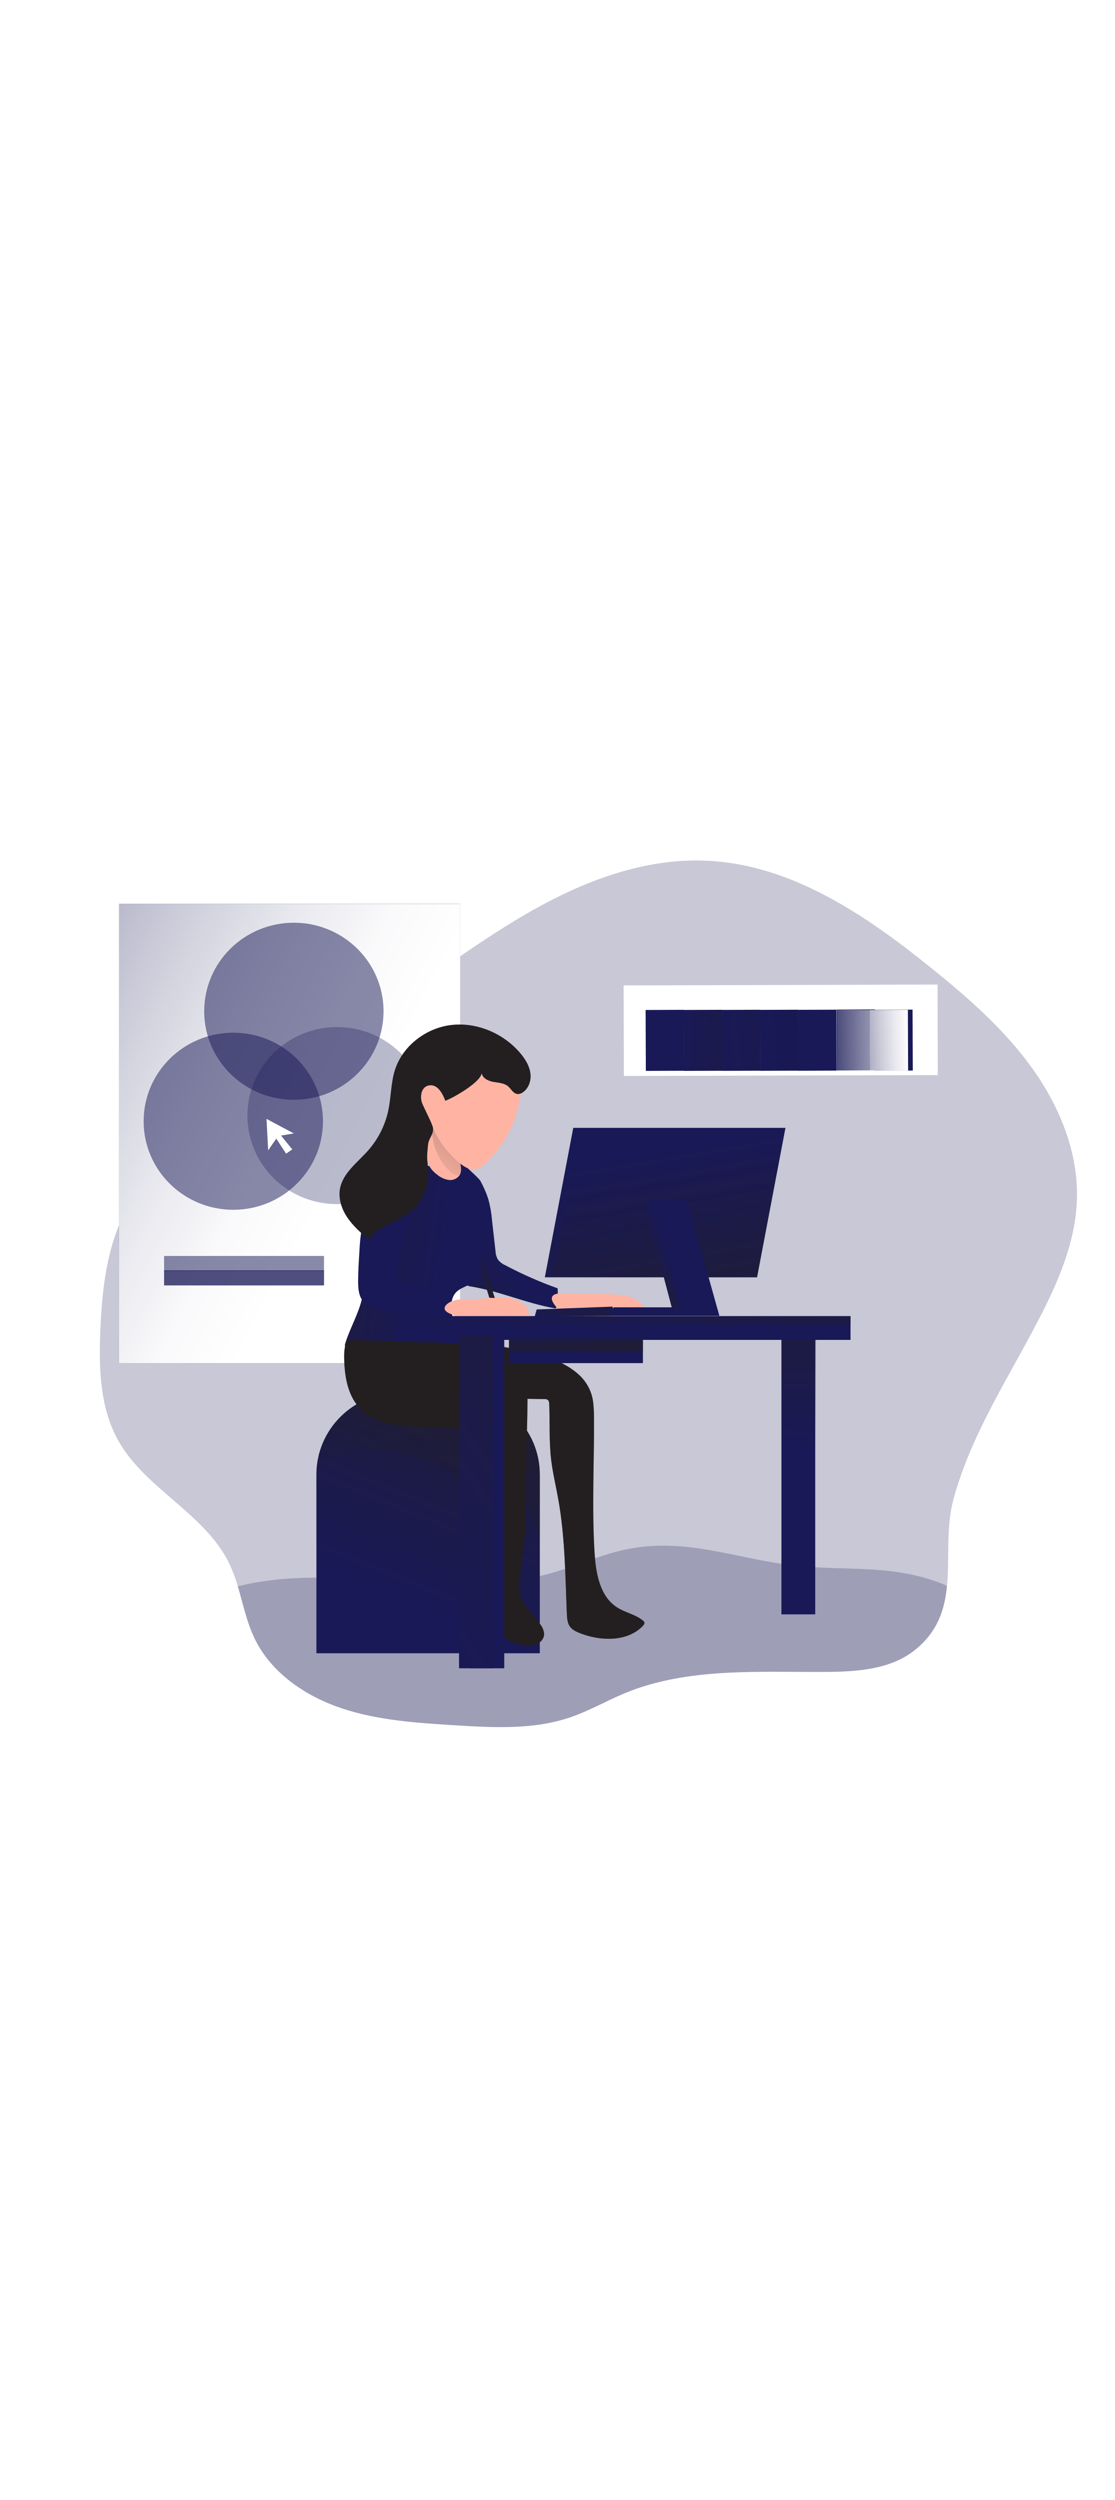 <svg id="_0232_designer_2" xmlns="http://www.w3.org/2000/svg" xmlns:xlink="http://www.w3.org/1999/xlink" viewBox="0 0 500 500" data-imageid="designer-2-10" imageName="Designer 2" class="illustrations_image" style="width: 223px;"><defs><style>.cls-1_designer-2-10{fill:none;stroke:#68e1fd;stroke-miterlimit:10;stroke-width:.75px;}.cls-2_designer-2-10{fill:url(#linear-gradient);}.cls-2_designer-2-10,.cls-3_designer-2-10,.cls-4_designer-2-10,.cls-5_designer-2-10,.cls-6_designer-2-10,.cls-7_designer-2-10,.cls-8_designer-2-10,.cls-9_designer-2-10,.cls-10_designer-2-10,.cls-11_designer-2-10,.cls-12_designer-2-10,.cls-13_designer-2-10,.cls-14_designer-2-10,.cls-15_designer-2-10,.cls-16_designer-2-10,.cls-17_designer-2-10,.cls-18_designer-2-10,.cls-19_designer-2-10,.cls-20_designer-2-10,.cls-21_designer-2-10,.cls-22_designer-2-10,.cls-23_designer-2-10,.cls-24_designer-2-10,.cls-25_designer-2-10,.cls-26_designer-2-10,.cls-27_designer-2-10,.cls-28_designer-2-10,.cls-29_designer-2-10,.cls-30_designer-2-10,.cls-31_designer-2-10,.cls-32_designer-2-10{stroke-width:0px;}.cls-3_designer-2-10{opacity:.51;}.cls-3_designer-2-10,.cls-19_designer-2-10,.cls-28_designer-2-10{isolation:isolate;}.cls-3_designer-2-10,.cls-19_designer-2-10,.cls-28_designer-2-10,.cls-32_designer-2-10{fill:#68e1fd;}.cls-4_designer-2-10{fill:url(#linear-gradient-11-designer-2-10);}.cls-5_designer-2-10{fill:url(#linear-gradient-12-designer-2-10);}.cls-6_designer-2-10{fill:url(#linear-gradient-13-designer-2-10);}.cls-7_designer-2-10{fill:url(#linear-gradient-10-designer-2-10);}.cls-8_designer-2-10{fill:url(#linear-gradient-17-designer-2-10);}.cls-9_designer-2-10{fill:url(#linear-gradient-16-designer-2-10);}.cls-10_designer-2-10{fill:url(#linear-gradient-19-designer-2-10);}.cls-11_designer-2-10{fill:url(#linear-gradient-15-designer-2-10);}.cls-12_designer-2-10{fill:url(#linear-gradient-23-designer-2-10);}.cls-13_designer-2-10{fill:url(#linear-gradient-21-designer-2-10);}.cls-14_designer-2-10{fill:url(#linear-gradient-18-designer-2-10);}.cls-15_designer-2-10{fill:url(#linear-gradient-14-designer-2-10);}.cls-16_designer-2-10{fill:url(#linear-gradient-22-designer-2-10);}.cls-17_designer-2-10{fill:url(#linear-gradient-20-designer-2-10);}.cls-18_designer-2-10{fill:url(#linear-gradient-24-designer-2-10);}.cls-19_designer-2-10{opacity:.3;}.cls-20_designer-2-10{fill:url(#linear-gradient-4-designer-2-10);}.cls-21_designer-2-10{fill:url(#linear-gradient-2-designer-2-10);}.cls-22_designer-2-10{fill:url(#linear-gradient-3-designer-2-10);}.cls-23_designer-2-10{fill:url(#linear-gradient-8-designer-2-10);}.cls-24_designer-2-10{fill:url(#linear-gradient-9-designer-2-10);}.cls-25_designer-2-10{fill:url(#linear-gradient-7-designer-2-10);}.cls-26_designer-2-10{fill:url(#linear-gradient-5-designer-2-10);}.cls-27_designer-2-10{fill:url(#linear-gradient-6-designer-2-10);}.cls-28_designer-2-10{opacity:.24;}.cls-29_designer-2-10{fill:#231f20;}.cls-30_designer-2-10{fill:#fff;}.cls-31_designer-2-10{fill:#ffb4a3;}</style><linearGradient id="linear-gradient-designer-2-10" x1="-369.21" y1="2922.36" x2="-307.77" y2="2968.79" gradientTransform="translate(-1257.82 2663.5) rotate(38.84) scale(1 -1)" gradientUnits="userSpaceOnUse"><stop offset="0" stop-color="#231f20" stop-opacity="0"/><stop offset="1" stop-color="#231f20"/></linearGradient><linearGradient id="linear-gradient-2-designer-2-10" x1="-357.14" y1="2932.33" x2="-269.05" y2="2996.72" gradientTransform="translate(-1257.82 2663.44) rotate(38.84) scale(1 -1)" xlink:href="#linear-gradient-designer-2-10"/><linearGradient id="linear-gradient-3-designer-2-10" x1="-342.78" y1="2941.51" x2="-213.15" y2="3068.57" gradientTransform="translate(-1257.82 2663.36) rotate(38.84) scale(1 -1)" xlink:href="#linear-gradient-designer-2-10"/><linearGradient id="linear-gradient-4-designer-2-10" x1="-325.85" y1="2956.04" x2="-131.99" y2="3134.11" gradientTransform="translate(-1257.82 2663.31) rotate(38.84) scale(1 -1)" gradientUnits="userSpaceOnUse"><stop offset="0" stop-color="#010101" stop-opacity="0"/><stop offset=".36" stop-color="#010101" stop-opacity=".36"/><stop offset=".95" stop-color="#010101"/></linearGradient><linearGradient id="linear-gradient-5-designer-2-10" x1="-306.52" y1="2971.58" x2="-212.14" y2="3048.85" gradientTransform="translate(-1247.62 2669.73) rotate(38.6) scale(1 -1)" gradientUnits="userSpaceOnUse"><stop offset="0" stop-color="#fff" stop-opacity="0"/><stop offset=".07" stop-color="#fff" stop-opacity=".22"/><stop offset=".16" stop-color="#fff" stop-opacity=".45"/><stop offset=".25" stop-color="#fff" stop-opacity=".65"/><stop offset=".33" stop-color="#fff" stop-opacity=".8"/><stop offset=".4" stop-color="#fff" stop-opacity=".91"/><stop offset=".46" stop-color="#fff" stop-opacity=".98"/><stop offset=".51" stop-color="#fff"/></linearGradient><linearGradient id="linear-gradient-6-designer-2-10" x1="-304.13" y1="2972.53" x2="-243.29" y2="3025.07" gradientTransform="translate(-1257.82 2663.11) rotate(38.84) scale(1 -1)" xlink:href="#linear-gradient-5-designer-2-10"/><linearGradient id="linear-gradient-7-designer-2-10" x1="348.12" y1="2736.07" x2="891.66" y2="2455.81" gradientTransform="translate(-471 2803.46) scale(1 -1)" xlink:href="#linear-gradient-5-designer-2-10"/><linearGradient id="linear-gradient-8-designer-2-10" x1="829.4" y1="2464.56" x2="830.81" y2="2594.55" gradientTransform="translate(-471 2803.46) scale(1 -1)" xlink:href="#linear-gradient-designer-2-10"/><linearGradient id="linear-gradient-9-designer-2-10" x1="660.85" y1="2392.22" x2="729.03" y2="2560.13" gradientTransform="translate(-477.84 2801.45) scale(1 -1)" xlink:href="#linear-gradient-designer-2-10"/><linearGradient id="linear-gradient-10-designer-2-10" x1="647.88" y1="2400.22" x2="830.15" y2="2638.73" gradientTransform="translate(-477.84 2801.45) scale(1 -1)" xlink:href="#linear-gradient-designer-2-10"/><linearGradient id="linear-gradient-11-designer-2-10" x1="702.51" y1="2553.41" x2="631.19" y2="2515.83" gradientTransform="translate(-477.84 2801.45) scale(1 -1)" xlink:href="#linear-gradient-designer-2-10"/><linearGradient id="linear-gradient-12-designer-2-10" x1="676.58" y1="2543.45" x2="549.21" y2="2562.26" gradientTransform="translate(-477.84 2801.45) scale(1 -1)" xlink:href="#linear-gradient-designer-2-10"/><linearGradient id="linear-gradient-13-designer-2-10" x1="667.31" y1="2581.06" x2="741.33" y2="2685.38" gradientTransform="translate(-477.84 2801.45) scale(1 -1)" xlink:href="#linear-gradient-designer-2-10"/><linearGradient id="linear-gradient-14-designer-2-10" x1="725.95" y1="2535.08" x2="735.03" y2="2498.49" gradientTransform="translate(-471 2803.46) scale(1 -1)" xlink:href="#linear-gradient-designer-2-10"/><linearGradient id="linear-gradient-15-designer-2-10" x1="765.36" y1="2597.73" x2="803.09" y2="2376.38" gradientTransform="translate(-471 2803.46) scale(1 -1)" xlink:href="#linear-gradient-designer-2-10"/><linearGradient id="linear-gradient-16-designer-2-10" x1="767.32" y1="2597.54" x2="804.74" y2="2377.98" gradientTransform="translate(-471 2803.46) scale(1 -1)" xlink:href="#linear-gradient-designer-2-10"/><linearGradient id="linear-gradient-17-designer-2-10" x1="749.92" y1="2554.27" x2="827.23" y2="2518.13" gradientTransform="translate(-471 2803.46) scale(1 -1)" xlink:href="#linear-gradient-designer-2-10"/><linearGradient id="linear-gradient-18-designer-2-10" x1="728.76" y1="2485.84" x2="653.59" y2="2384.49" gradientTransform="translate(-477.84 2801.45) scale(1 -1)" xlink:href="#linear-gradient-designer-2-10"/><linearGradient id="linear-gradient-19-designer-2-10" x1="750.77" y1="2432.89" x2="650.94" y2="2475.8" gradientTransform="translate(-477.84 2801.45) scale(1 -1)" xlink:href="#linear-gradient-designer-2-10"/><linearGradient id="linear-gradient-20-designer-2-10" x1="750.13" y1="2526.72" x2="751.08" y2="2502.31" gradientTransform="translate(-471 2803.46) scale(1 -1)" xlink:href="#linear-gradient-designer-2-10"/><linearGradient id="linear-gradient-21-designer-2-10" x1="728.61" y1="2525.26" x2="729.88" y2="2498.17" gradientTransform="translate(-471 2803.46) scale(1 -1)" xlink:href="#linear-gradient-designer-2-10"/><linearGradient id="linear-gradient-22-designer-2-10" x1="651.55" y1="2609.38" x2="698.36" y2="2593.4" gradientTransform="translate(-477.84 2801.45) scale(1 -1)" xlink:href="#linear-gradient-designer-2-10"/><linearGradient id="linear-gradient-23-designer-2-10" x1="640.33" y1="2411.41" x2="860.71" y2="2556.64" gradientTransform="translate(-471 2803.46) scale(1 -1)" xlink:href="#linear-gradient-designer-2-10"/><linearGradient id="linear-gradient-24-designer-2-10" x1="685.31" y1="2540.85" x2="692.85" y2="2540.85" gradientTransform="translate(-471 2803.46) scale(1 -1)" xlink:href="#linear-gradient-designer-2-10"/></defs><g id="background_designer-2-10"><path class="cls-28_designer-2-10 targetColor" d="M482.9,227.58c-.6,17.99-7.69,35.11-15.88,51.16-13.82,27.12-31.32,53.14-39.39,82.72-3.55,12.9-1.76,26.52-2.97,39.12-1.03,10.66-4.18,20.6-14.46,28.8-10.88,8.68-25.95,9.7-39.95,9.76-30.36.18-61.88-2.04-89.91,9.47-8.3,3.45-16.12,8-24.65,10.9-16.56,5.66-34.63,4.61-52.12,3.53-17.04-1.07-34.36-2.21-50.49-7.63-16.13-5.42-31.35-15.78-38.78-30.99-3.64-7.46-5.28-15.68-7.65-23.67-1.04-3.6-2.38-7.12-4-10.51-10.85-22.09-37.29-33.13-49.45-54.51-8.42-14.78-8.91-32.63-8.21-49.6.73-17.88,2.7-36.14,10.59-52.25,8.16-16.67,22.13-29.88,36.93-41.28,26.96-20.8,57.34-36.73,85.84-55.35,21.62-14.14,42.21-29.85,64.98-42.1,22.77-12.24,48.21-21.05,74.08-19.72,37.66,1.85,70.83,24.37,100,47.93,16.65,13.41,32.94,27.66,45.37,44.97,12.43,17.31,20.89,38.04,20.13,59.24Z" style="fill: rgb(25, 25, 87);"/><path class="cls-28_designer-2-10 targetColor" d="M424.65,400.59c-1.03,10.66-4.18,20.6-14.46,28.8-10.88,8.68-25.95,9.7-39.95,9.76-30.36.18-61.88-2.04-89.91,9.47-8.3,3.45-16.12,8-24.65,10.9-16.56,5.66-34.63,4.61-52.12,3.53-17.04-1.07-34.36-2.21-50.49-7.63-16.13-5.42-31.35-15.78-38.78-30.99-3.64-7.46-5.28-15.68-7.65-23.67,45.34-11.29,95.03,6.86,140.24-5.81,10.61-3,20.71-7.61,31.44-10.18,27.89-6.74,51.07,3.68,78.17,6.71,22.59,2.49,42.64-.66,64.98,7.72,1.05.43,2.14.88,3.16,1.38Z" style="fill: rgb(25, 25, 87);"/></g><g id="color_2_designer-2-10"><rect class="cls-30_designer-2-10" x="279.71" y="131.14" width="140.77" height="40.6" transform="translate(-.42 .97) rotate(-.16)"/><rect class="cls-32_designer-2-10 targetColor" x="289.56" y="142.32" width="17.19" height="27.32" transform="translate(-.62 1.18) rotate(-.23)" style="fill: rgb(25, 25, 87);"/><rect class="cls-2_designer-2-10" x="289.56" y="142.32" width="17.19" height="27.32" transform="translate(-.62 1.18) rotate(-.23)"/><rect class="cls-32_designer-2-10 targetColor" x="306.64" y="142.31" width="17.19" height="27.32" transform="translate(-.62 1.25) rotate(-.23)" style="fill: rgb(25, 25, 87);"/><rect class="cls-21_designer-2-10" x="306.64" y="142.31" width="17.19" height="27.32" transform="translate(-.62 1.25) rotate(-.23)"/><rect class="cls-32_designer-2-10 targetColor" x="323.73" y="142.29" width="17.19" height="27.32" transform="translate(-.62 1.32) rotate(-.23)" style="fill: rgb(25, 25, 87);"/><rect class="cls-22_designer-2-10" x="323.73" y="142.29" width="17.19" height="27.32" transform="translate(-.62 1.32) rotate(-.23)"/><rect class="cls-32_designer-2-10 targetColor" x="340.82" y="142.27" width="17.19" height="27.32" transform="translate(-.62 1.39) rotate(-.23)" style="fill: rgb(25, 25, 87);"/><rect class="cls-20_designer-2-10" x="340.82" y="142.27" width="17.19" height="27.32" transform="translate(-.62 1.39) rotate(-.23)"/><rect class="cls-32_designer-2-10 targetColor" x="357.9" y="142.26" width="17.19" height="27.32" transform="translate(-.62 1.45) rotate(-.23)" style="fill: rgb(25, 25, 87);"/><rect class="cls-32_designer-2-10 targetColor" x="375.19" y="142.14" width="17.19" height="27.32" transform="translate(-.61 1.52) rotate(-.23)" style="fill: rgb(25, 25, 87);"/><rect class="cls-32_designer-2-10 targetColor" x="392.07" y="142.23" width="17.19" height="27.32" transform="translate(-.61 1.59) rotate(-.23)" style="fill: rgb(25, 25, 87);"/><polygon class="cls-26_designer-2-10" points="390.03 169.67 375.46 169.55 375.35 142.22 389.92 142.35 390.03 169.67"/><rect class="cls-27_designer-2-10" x="389.98" y="142.32" width="17.19" height="27.32" transform="translate(-.62 1.58) rotate(-.23)"/></g><g id="color_1_designer-2-10"><rect class="cls-32_designer-2-10 targetColor" x="53.38" y="94.77" width="153" height="205.9" style="fill: rgb(25, 25, 87);"/><rect class="cls-25_designer-2-10" x="53.38" y="94.77" width="153" height="205.9"/><ellipse class="cls-19_designer-2-10 targetColor" cx="151.16" cy="189.7" rx="40.21" ry="39.7" style="fill: rgb(25, 25, 87);"/><ellipse class="cls-3_designer-2-10 targetColor" cx="131.78" cy="142.91" rx="40.21" ry="39.7" style="fill: rgb(25, 25, 87);"/><ellipse class="cls-3_designer-2-10 targetColor" cx="104.62" cy="192.23" rx="40.21" ry="39.7" style="fill: rgb(25, 25, 87);"/><polygon class="cls-30_designer-2-10" points="119.51 191.17 120.25 205.29 123.89 200.02 128.29 206.76 131.07 204.86 126.02 198.65 131.78 197.7 119.51 191.17"/><rect class="cls-3_designer-2-10 targetColor" x="73.58" y="252.63" width="71.71" height="6.75" style="fill: rgb(25, 25, 87);"/><rect class="cls-3_designer-2-10 targetColor" x="73.58" y="259.09" width="71.71" height="6.75" style="fill: rgb(25, 25, 87);"/><rect class="cls-3_designer-2-10 targetColor" x="73.58" y="259.09" width="71.71" height="6.75" style="fill: rgb(25, 25, 87);"/></g><g id="character_designer-2-10"><rect class="cls-32_designer-2-10 targetColor" x="350.42" y="288.46" width="15.15" height="124.89" style="fill: rgb(25, 25, 87);"/><rect class="cls-23_designer-2-10" x="350.69" y="288.46" width="15.15" height="124.89"/><path class="cls-32_designer-2-10 targetColor" d="M179.11,313.89h25.72c20.54,0,37.2,16.43,37.23,36.72v80.17h-100.17v-80.17c.02-20.28,16.68-36.72,37.23-36.72Z" style="fill: rgb(25, 25, 87);"/><path class="cls-24_designer-2-10" d="M242.05,350.66v80.11h-100.18v-80.11c-.01-2.73.3-5.46.94-8.12,3.82-16.77,18.91-28.67,36.32-28.65h25.71c20.56,0,37.22,16.47,37.21,36.77Z"/><path class="cls-7_designer-2-10" d="M242.05,350.66v26.16c-.21.27-.42.54-.63.79-3.52-9.34-7.03-18.7-10.56-28.08-5.27,9.77-6.46,21.23-5.7,32.25.76,11.02,3.3,21.85,5.12,32.75.42,2.52.8,5.18-.21,7.54-2.07,4.85-9.22,5.81-13.68,2.93s-6.61-8.17-7.73-13.32c-3.2-14.76.15-30.09-.8-45.15-.37-5.27-1.33-10.74-4.58-14.99-4.64-6.01-12.74-8.05-20.22-9.73-10.62-2.37-22.32-4.58-31.84.57-1.52.79-3.06,1.83-4.79,1.85-1.4,0-2.72-.63-3.6-1.7,3.82-16.76,18.9-28.66,36.3-28.65h25.71c20.56,0,37.22,16.47,37.21,36.77Z"/><path class="cls-1_designer-2-10" d="M181.38,209.42c-1.41,4.19-.95,8.74-.46,13.14.09.79.4,1.85,1.23,1.9.33-.01.65-.12.92-.31,1.19-.71,2.26-1.61,3.16-2.66.45-.65,1.03-1.18,1.72-1.58,1.65-.73,3.39.69,5.03,1.48,1.38.65,2.92.86,4.43.6.39-.07.85-.24.94-.62.03-.2,0-.4-.09-.58-.85-2.19-3-3.6-4.4-5.52-1.28-1.91-2.03-4.11-2.17-6.4-.18-1.77.61-4.92-.94-6.2-3.62-3-8.46,4.1-9.36,6.75Z"/><path class="cls-32_designer-2-10 targetColor" d="M204.14,208.24c1.2,1.15,10.54,9.29,11.3,10.77,1.42,2.59,2.61,5.31,3.53,8.12.86,3.14,1.42,6.36,1.68,9.6l1.53,13.58c.05,1.38.42,2.73,1.09,3.94.9,1.13,2.06,2.03,3.4,2.6,7.54,3.98,15.36,7.43,23.4,10.3.18,2.72.02,5.45-.47,8.13-.01.27-.14.53-.35.71-.23.11-.49.13-.74.06-12.62-2.23-24.51-7.63-37.16-9.7-.73-.05-1.44-.29-2.05-.68-.53-.49-.93-1.11-1.15-1.8-1.01-2.42-2.04-4.85-2.84-7.35-1.17-3.61-1.89-7.34-3-10.96-.66-2.17-1.45-4.32-1.89-6.54-.67-3.41-.5-6.91-.31-10.37.03-2.21.32-4.4.85-6.55,1.29-4.44-1.77-18.64,3.2-13.87Z" style="fill: rgb(25, 25, 87);"/><path class="cls-4_designer-2-10" d="M211.82,220.04c1.2,1.15,2.86-2.51,3.62-1.03,1.42,2.59,2.61,5.31,3.53,8.12.86,3.14,1.42,6.36,1.68,9.6l1.53,13.58c.05,1.38.42,2.73,1.09,3.94.9,1.13,2.06,2.03,3.4,2.6,7.54,3.98,15.36,7.43,23.4,10.3.18,2.72.02,5.45-.47,8.13-.01.27-.14.53-.35.71-.23.11-.49.13-.74.06-12.62-2.23-24.51-7.63-37.16-9.7-.73-.05-1.44-.29-2.05-.68-.53-.49-.93-1.11-1.15-1.8-1.01-2.42-2.04-4.85-2.84-7.35-1.17-3.61-1.89-7.34-3-10.96-.66-2.17-1.45-4.32-1.89-6.54-.67-3.41-.5-6.91-.31-10.37.03-2.21.32-4.4.85-6.55,1.29-4.44,5.91-6.84,10.87-2.07Z"/><path class="cls-32_designer-2-10 targetColor" d="M216.43,229.8l.69,19.65c.18,5.21,0,11.21-4.15,14.53-2.72,2.16-6.69,2.71-8.85,5.4-1.41,1.74-1.77,4.06-1.7,6.27.13,4.43,1.75,8.68,3.44,12.82.54,1.04.8,2.21.76,3.38-.26,2.19-2.47,3.61-4.52,4.56-9.72,4.42-20.62,5.67-31.11,3.57-5.23-1.03-10.26-2.85-14.93-5.4-.52-.22-.96-.59-1.25-1.07-.2-.6-.17-1.26.08-1.84,2.13-6.87,5.98-13.2,7.51-20.22,1.48-6.82.67-13.88.98-20.83.32-7,1.76-13.9,4.29-20.45,1.51-3.94,3.47-7.79,6.54-10.73,5.24-5.04,12.96-6.73,20.31-7.46,1.93-.27,3.9-.24,5.82.09,2.53.55,4.61,2.03,6.88,3.16,1.83.92,4.41,1.16,6.07,2.15,3.64,2.19,3,8.68,3.13,12.4Z" style="fill: rgb(25, 25, 87);"/><path class="cls-5_designer-2-10" d="M216.43,229.8l.69,19.65c.18,5.21,0,11.21-4.15,14.53-2.72,2.16-6.69,2.71-8.85,5.4-1.41,1.74-1.77,4.06-1.7,6.27.13,4.43,1.75,8.68,3.44,12.82.54,1.04.8,2.21.76,3.38-.26,2.19-2.47,3.61-4.52,4.56-9.72,4.42-20.62,5.67-31.11,3.57-5.23-1.03-10.26-2.85-14.93-5.4-.52-.22-.96-.59-1.25-1.07-.2-.6-.17-1.26.08-1.84,2.13-6.87,5.98-13.2,7.51-20.22,1.48-6.82.67-13.88.98-20.83.32-7,1.76-13.9,4.29-20.45,1.51-3.94,3.47-7.79,6.54-10.73,5.24-5.04,12.96-6.73,20.31-7.46,1.93-.27,3.9-.24,5.82.09,2.53.55,4.61,2.03,6.88,3.16,1.83.92,4.41,1.16,6.07,2.15,3.64,2.19,3,8.68,3.13,12.4Z"/><path class="cls-31_designer-2-10" d="M192.71,194.29c-.72,3.13-1.2,6.32-1.41,9.52-.21,2.98-.16,6.14,1.34,8.73.87,1.4,2.01,2.62,3.35,3.6,1.47,1.26,3.26,2.1,5.19,2.41,1.96.28,3.91-.59,4.99-2.23.84-1.51.58-3.34.3-5.03l-.85-5.12c-.21-1.96-.79-3.87-1.71-5.62-1.89-3.11-5.65-4.52-9.16-5.59"/><path class="cls-6_designer-2-10" d="M202.34,215.25c.53.53,1.18.94,1.9,1.19.74.24,1.55.03,2.06-.55.29-.48.43-1.02.41-1.58.09-1.82.16-3.64.2-5.47.1-1.46-.02-2.93-.34-4.35-.6-2.25-2.13-4.13-3.69-5.87s-4.43-4.99-7.12-4.89c-2.96.11-2.01,4.38-1.71,6.25.92,5.88,3.84,11.27,8.29,15.28Z"/><path class="cls-32_designer-2-10 targetColor" d="M168.69,218.52c-1.41,2.92-2.16,6.11-3.07,9.22-.99,3.37-2.18,6.67-2.95,10.1-.83,4.24-1.33,8.54-1.5,12.85-.29,4.46-.58,8.91-.58,13.41,0,3.34.3,7.01,2.71,9.36,1.86,1.81,4.59,2.41,7.19,2.89,9.29,1.7,18.69,2.78,28.13,3.24.68.12,1.38-.03,1.94-.42.36-.4.59-.91.63-1.44.42-2.24.56-4.53.42-6.8l-23.37-7.2c-.37-12.14,5.3-23.67,6.96-35.66.24-2.5.62-4.99,1.13-7.45.63-2.45,1.71-4.78,2.32-7.23.48-1.98,1.08-6.14-1.46-7.04-1.95-.69-5.27.79-7.03,1.49-5,2.09-9.07,5.88-11.47,10.68Z" style="fill: rgb(25, 25, 87);"/><path class="cls-31_designer-2-10" d="M215.44,271.88c3.52-.37,7.06-.95,10.59-.73s7.19,1.37,9.59,3.94c.78.76,1.32,1.74,1.53,2.81.19,1.09-.27,2.19-1.19,2.82-1.1.65-2.5.28-3.79.27-3.02,0-5.95,2.1-8.85,1.3-1.81-.5-3.27-2.07-5.14-2.14-2.23-.08-3.92,2-6.09,2.54-1.77.44-3.63-.2-5.19-1.11-1.17-.69-2.24-1.54-3.4-2.25-1-.62-2.46-.99-3.33-1.77-1.4-1.23-.8-2.48.55-3.55,3.7-2.95,10.29-1.67,14.72-2.15Z"/><path class="cls-31_designer-2-10" d="M269.04,269.73c2.95-.03,5.91.09,8.85.37,2.38.18,4.7.81,6.85,1.85,2.16,1.06,3.8,2.92,4.56,5.18-3.44,1.87-8.21-.14-11.43,2.09-.66.53-1.29,1.08-1.89,1.67-2.61,2.24-6.34,2.67-9.8,2.66-2.84.12-5.67-.33-8.33-1.33-2.45-1.04-13.46-9.36-9.59-12.04,2.09-1.44,6.66-.54,9.02-.53l11.75.08Z"/><polygon class="cls-32_designer-2-10 targetColor" points="239.78 279.75 240.67 276.62 274.68 275.36 275.2 279.47 239.78 279.75" style="fill: rgb(25, 25, 87);"/><polygon class="cls-15_designer-2-10" points="239.78 279.75 240.67 276.62 274.68 275.36 275.2 279.47 239.78 279.75"/><polygon class="cls-32_designer-2-10 targetColor" points="339.48 262.19 244.33 262.19 257.07 195.19 352.23 195.19 339.48 262.19" style="fill: rgb(25, 25, 87);"/><polygon class="cls-11_designer-2-10" points="352.21 195.18 339.48 262.19 244.33 262.19 257.06 195.18 352.21 195.18"/><polygon class="cls-9_designer-2-10" points="352.21 195.18 339.48 262.19 248.18 262.19 260.91 195.18 352.21 195.18"/><polygon class="cls-32_designer-2-10 targetColor" points="289.58 231.56 301.24 275.68 275.2 275.68 271.79 279.47 319.17 279.47 304.66 227.62 291.64 227.21 289.58 231.56" style="fill: rgb(25, 25, 87);"/><polygon class="cls-8_designer-2-10" points="289.58 231.56 301.24 275.68 275.2 275.68 271.79 279.47 319.17 279.47 304.66 227.62 291.64 227.21 289.58 231.56"/><polygon class="cls-32_designer-2-10 targetColor" points="291.64 227.21 304.66 275.68 275.2 275.68 275.2 279.47 322.59 279.47 308.08 227.62 291.64 227.21" style="fill: rgb(25, 25, 87);"/><path class="cls-29_designer-2-10" d="M288.99,417.12c-.03.53-.28,1.03-.7,1.38-6.94,7.24-18.95,6.94-28.33,3.23-1.64-.66-3.33-1.47-4.36-2.88-1.15-1.58-1.3-3.68-1.4-5.66-.73-17.3-.8-34.71-3.91-51.79-1.03-5.75-2.4-11.44-3.12-17.25-1-8.32-.54-16.76-.88-25.15.05-.63-.15-1.25-.55-1.74-.47-.36-1.07-.52-1.66-.45-2.52-.06-5-.09-7.52-.12-.06,17.61-1.25,34.37-.91,51.97.21,10.12-1.97,20.15-2.55,30.27-.16,1.77-.08,3.55.22,5.29,1.18,5.57,6.27,9.34,9.33,14.16.85,1.19,1.32,2.62,1.33,4.08-.15,2.3-2.27,4.09-4.55,4.67s-4.67.06-6.91-.54c-1.69-.39-3.31-1.04-4.79-1.94-1.17-.83-2.23-1.81-3.15-2.91-1.82-2.04-3.58-4.16-5.25-6.31-.69-.81-1.23-1.73-1.6-2.72-.85-2.7.8-5.45,1.97-8.02,2.55-5.64,3.12-11.97,1.6-17.96-1.27-4.36-1.96-8.87-2.06-13.41-.1-15.09-.33-30.18-.7-45.27-11.48,1.47-23.08,1.78-34.62.92-7.77-.54-16.08-1.89-21.72-7.19-6.09-5.69-7.67-14.63-7.85-22.88-.06-2.93,0-5.99,1.49-8.5,11.24-.09,26.5,1.11,37.75,1.02,2.59-.11,5.18.06,7.73.51,1.13.13,2.26.19,3.4.18,5.7.21,17.4.54,29.08,2.81.05.01.1.01.15,0,7.46,1.47,14.89,3.72,20.71,7.31.54.33,1.09.66,1.6,1.02,1.01.7,1.98,1.45,2.92,2.25l.09.09c3.8,3.3,6.21,7.88,6.76,12.84.1.9.18,1.95.25,3.12s.09,2.52.09,3.94v1.62c.15,14.99-1.06,40.23.34,59.88.63,8.68,2.57,18.53,10.04,23.26,3.6,2.3,8.09,3.08,11.43,5.78.42.23.72.63.84,1.09Z"/><path class="cls-14_designer-2-10" d="M288.99,417.12c-.03.53-.28,1.03-.7,1.38-6.94,7.24-18.95,6.94-28.33,3.23-1.64-.66-3.33-1.47-4.36-2.88-1.15-1.58-1.3-3.68-1.4-5.66-.73-17.3-.8-34.71-3.91-51.79-1.03-5.75-2.4-11.44-3.12-17.25-1-8.32-.54-16.76-.88-25.15.05-.63-.15-1.25-.55-1.74-.47-.36-1.07-.52-1.66-.45-2.52-.06-5-.09-7.52-.12-.06,17.61-1.25,34.37-.91,51.97.21,10.12-1.97,20.15-2.55,30.27-.16,1.77-.08,3.55.22,5.29,1.18,5.57,6.27,9.34,9.33,14.16.85,1.19,1.32,2.62,1.33,4.08-.15,2.3-2.27,4.09-4.55,4.67s-4.67.06-6.91-.54c-1.69-.39-3.31-1.04-4.79-1.94-1.17-.83-2.23-1.81-3.15-2.91-1.82-2.04-3.58-4.16-5.25-6.31-.69-.81-1.23-1.73-1.6-2.72-.85-2.7.8-5.45,1.97-8.02,2.55-5.64,3.12-11.97,1.6-17.96-1.27-4.36-1.96-8.87-2.06-13.41-.1-15.09-.33-30.18-.7-45.27-11.48,1.47-23.08,1.78-34.62.92-7.77-.54-16.08-1.89-21.72-7.19-6.09-5.69-7.67-14.63-7.85-22.88-.06-2.93,0-5.99,1.49-8.5,11.24-.09,26.5,1.11,37.75,1.02,2.59-.11,5.18.06,7.73.51,1.13.13,2.26.19,3.4.18,5.7.21,17.4.54,29.08,2.81.05.01.1.01.15,0,7.46,1.47,14.89,3.72,20.71,7.31.54.33,1.09.66,1.6,1.02,1.01.7,1.98,1.45,2.92,2.25l.09.09c3.8,3.3,6.21,7.88,6.76,12.84.1.9.18,1.95.25,3.12s.09,2.52.09,3.94v1.62c.15,14.99-1.06,40.23.34,59.88.63,8.68,2.57,18.53,10.04,23.26,3.6,2.3,8.09,3.08,11.43,5.78.42.23.72.63.84,1.09Z"/><path class="cls-10_designer-2-10" d="M288.99,417.12c-.03.53-.28,1.03-.7,1.38-6.94,7.24-18.95,6.94-28.33,3.23-1.64-.66-3.33-1.47-4.36-2.88-1.15-1.58-1.3-3.68-1.4-5.66-.73-17.3-.8-34.71-3.91-51.79-1.03-5.75-2.4-11.44-3.12-17.25-1-8.32-.54-16.76-.88-25.15.05-.63-.15-1.25-.55-1.74-.47-.36-1.07-.52-1.66-.45-2.52-.06-5-.09-7.52-.12,0,0,.21-5.21-1.7-7.51s-36.08-12.87-36.08-12.87c0,0-2.18-2.85,5.94-4.22.58-.06,1.21-.15,1.88-.24,5.03-.59,16.2.54,27.17,3.05.05.01.1.01.15,0,7.73,1.8,15.34,4.28,20.71,7.31.54.33,1.09.66,1.6,1.02,1.04.66,2.02,1.41,2.92,2.25l.09.09c.52.52,1,1.08,1.42,1.68,3.02,4.24,4.94,9.14,5.59,14.28.14,1.31.17,2.63.09,3.94-.01.39-.05.78-.12,1.17l.15.45c.15,14.99-1.06,40.23.34,59.88.63,8.68,2.57,18.53,10.04,23.26,3.6,2.3,8.09,3.08,11.43,5.78.42.24.71.65.82,1.11Z"/><rect class="cls-32_designer-2-10 targetColor" x="177.17" y="279.6" width="204.23" height="10.67" style="fill: rgb(25, 25, 87);"/><rect class="cls-32_designer-2-10 targetColor" x="210.97" y="288.46" width="15.15" height="149.06" style="fill: rgb(25, 25, 87);"/><rect class="cls-17_designer-2-10" x="177.17" y="279.6" width="204.28" height="3.59"/><rect class="cls-32_designer-2-10 targetColor" x="228.25" y="289.73" width="60.05" height="10.96" style="fill: rgb(25, 25, 87);"/><rect class="cls-13_designer-2-10" x="228.25" y="289.73" width="60.05" height="5.48"/><path class="cls-31_designer-2-10" d="M217.74,211.1c-1.19,1.26-2.7,2.18-4.39,2.63-2.67.51-5.26-1.09-7.34-2.82-5.13-4.24-9.18-9.61-11.82-15.68-.71-1.84-1.52-3.63-2.44-5.37-1.15-1.96-2.74-3.69-3.48-5.83s-.38-7.26,1.68-8.25c.65-.25,1.32-.45,2-.6,2.48-.79,4.31-.58,5.95-2.58,3.67-4.45,8.08-9.03,13.85-9.69,3.84-.43,7.62.98,11.13,2.56s8.38,4.13,10.08,7.75c1.69,3.62.27,8.8-.54,12.39-2.2,9.75-7.31,18.62-14.67,25.47Z"/><path class="cls-29_designer-2-10" d="M215.99,170.32c.09,2.37,2.72,3.77,5.07,4.21,2.35.44,4.97.47,6.78,2,1.41,1.19,2.31,3.24,4.15,3.46.86.05,1.71-.2,2.4-.72,2.75-1.82,3.88-5.43,3.41-8.68-.46-3.25-2.26-6.14-4.35-8.68-7.34-8.82-19.16-14.07-30.67-12.88-11.51,1.18-22.21,9.29-25.68,20.2-1.84,5.8-1.7,12.02-2.94,17.97-1.4,6.72-4.53,12.97-9.08,18.14-4.79,5.4-11.32,10.07-12.63,17.12-.8,4.51.75,9.21,3.36,13.02,2.6,3.81,6.14,6.88,9.64,9.91,3.48-5.77,11.08-7.36,16.69-11.16,6.91-4.8,10.65-12.9,9.79-21.2-.58-5.04-.46-5.23,0-10.26.3-3,2.56-4.54,2.22-7.53-.22-1.92-4.51-9.77-5.04-11.64-.88-3.09.04-7.53,4.12-7.52,3.42,0,5.5,4.32,6.46,6.96,3.32-1.18,16.47-8.57,16.31-12.74Z"/><path class="cls-16_designer-2-10" d="M215.99,170.32c.09,2.37,2.72,3.77,5.07,4.21,2.35.44,4.97.47,6.78,2,1.41,1.19,2.31,3.24,4.15,3.46.86.05,1.71-.2,2.4-.72,2.75-1.82,3.88-5.43,3.41-8.68-.46-3.25-2.26-6.14-4.35-8.68-7.34-8.82-19.16-14.07-30.67-12.88-11.51,1.18-22.21,9.29-25.68,20.2-1.84,5.8-1.7,12.02-2.94,17.97-1.4,6.72-4.53,12.97-9.08,18.14-4.79,5.4-11.32,10.07-12.63,17.12-.8,4.51.75,9.21,3.36,13.02,2.6,3.81,6.14,6.88,9.64,9.91,3.48-5.77,11.08-7.36,16.69-11.16,6.91-4.8,10.65-12.9,9.79-21.2-.58-5.04-.46-5.23,0-10.26.3-3,2.56-4.54,2.22-7.53-.22-1.92-4.51-9.77-5.04-11.64-.88-3.09.04-7.53,4.12-7.52,3.42,0,5.5,4.32,6.46,6.96,3.32-1.18,16.47-8.57,16.31-12.74Z"/><rect class="cls-32_designer-2-10 targetColor" x="205.85" y="288.46" width="15.15" height="149.06" style="fill: rgb(25, 25, 87);"/><rect class="cls-12_designer-2-10" x="205.85" y="288.46" width="15.15" height="149.06"/><polygon class="cls-32_designer-2-10 targetColor" points="219.43 271.32 214.31 254.74 216.16 253.76 221.85 271.46 219.43 271.32" style="fill: rgb(25, 25, 87);"/><polygon class="cls-18_designer-2-10" points="219.43 271.32 214.31 254.74 216.16 253.76 221.85 271.46 219.43 271.32"/></g></svg>